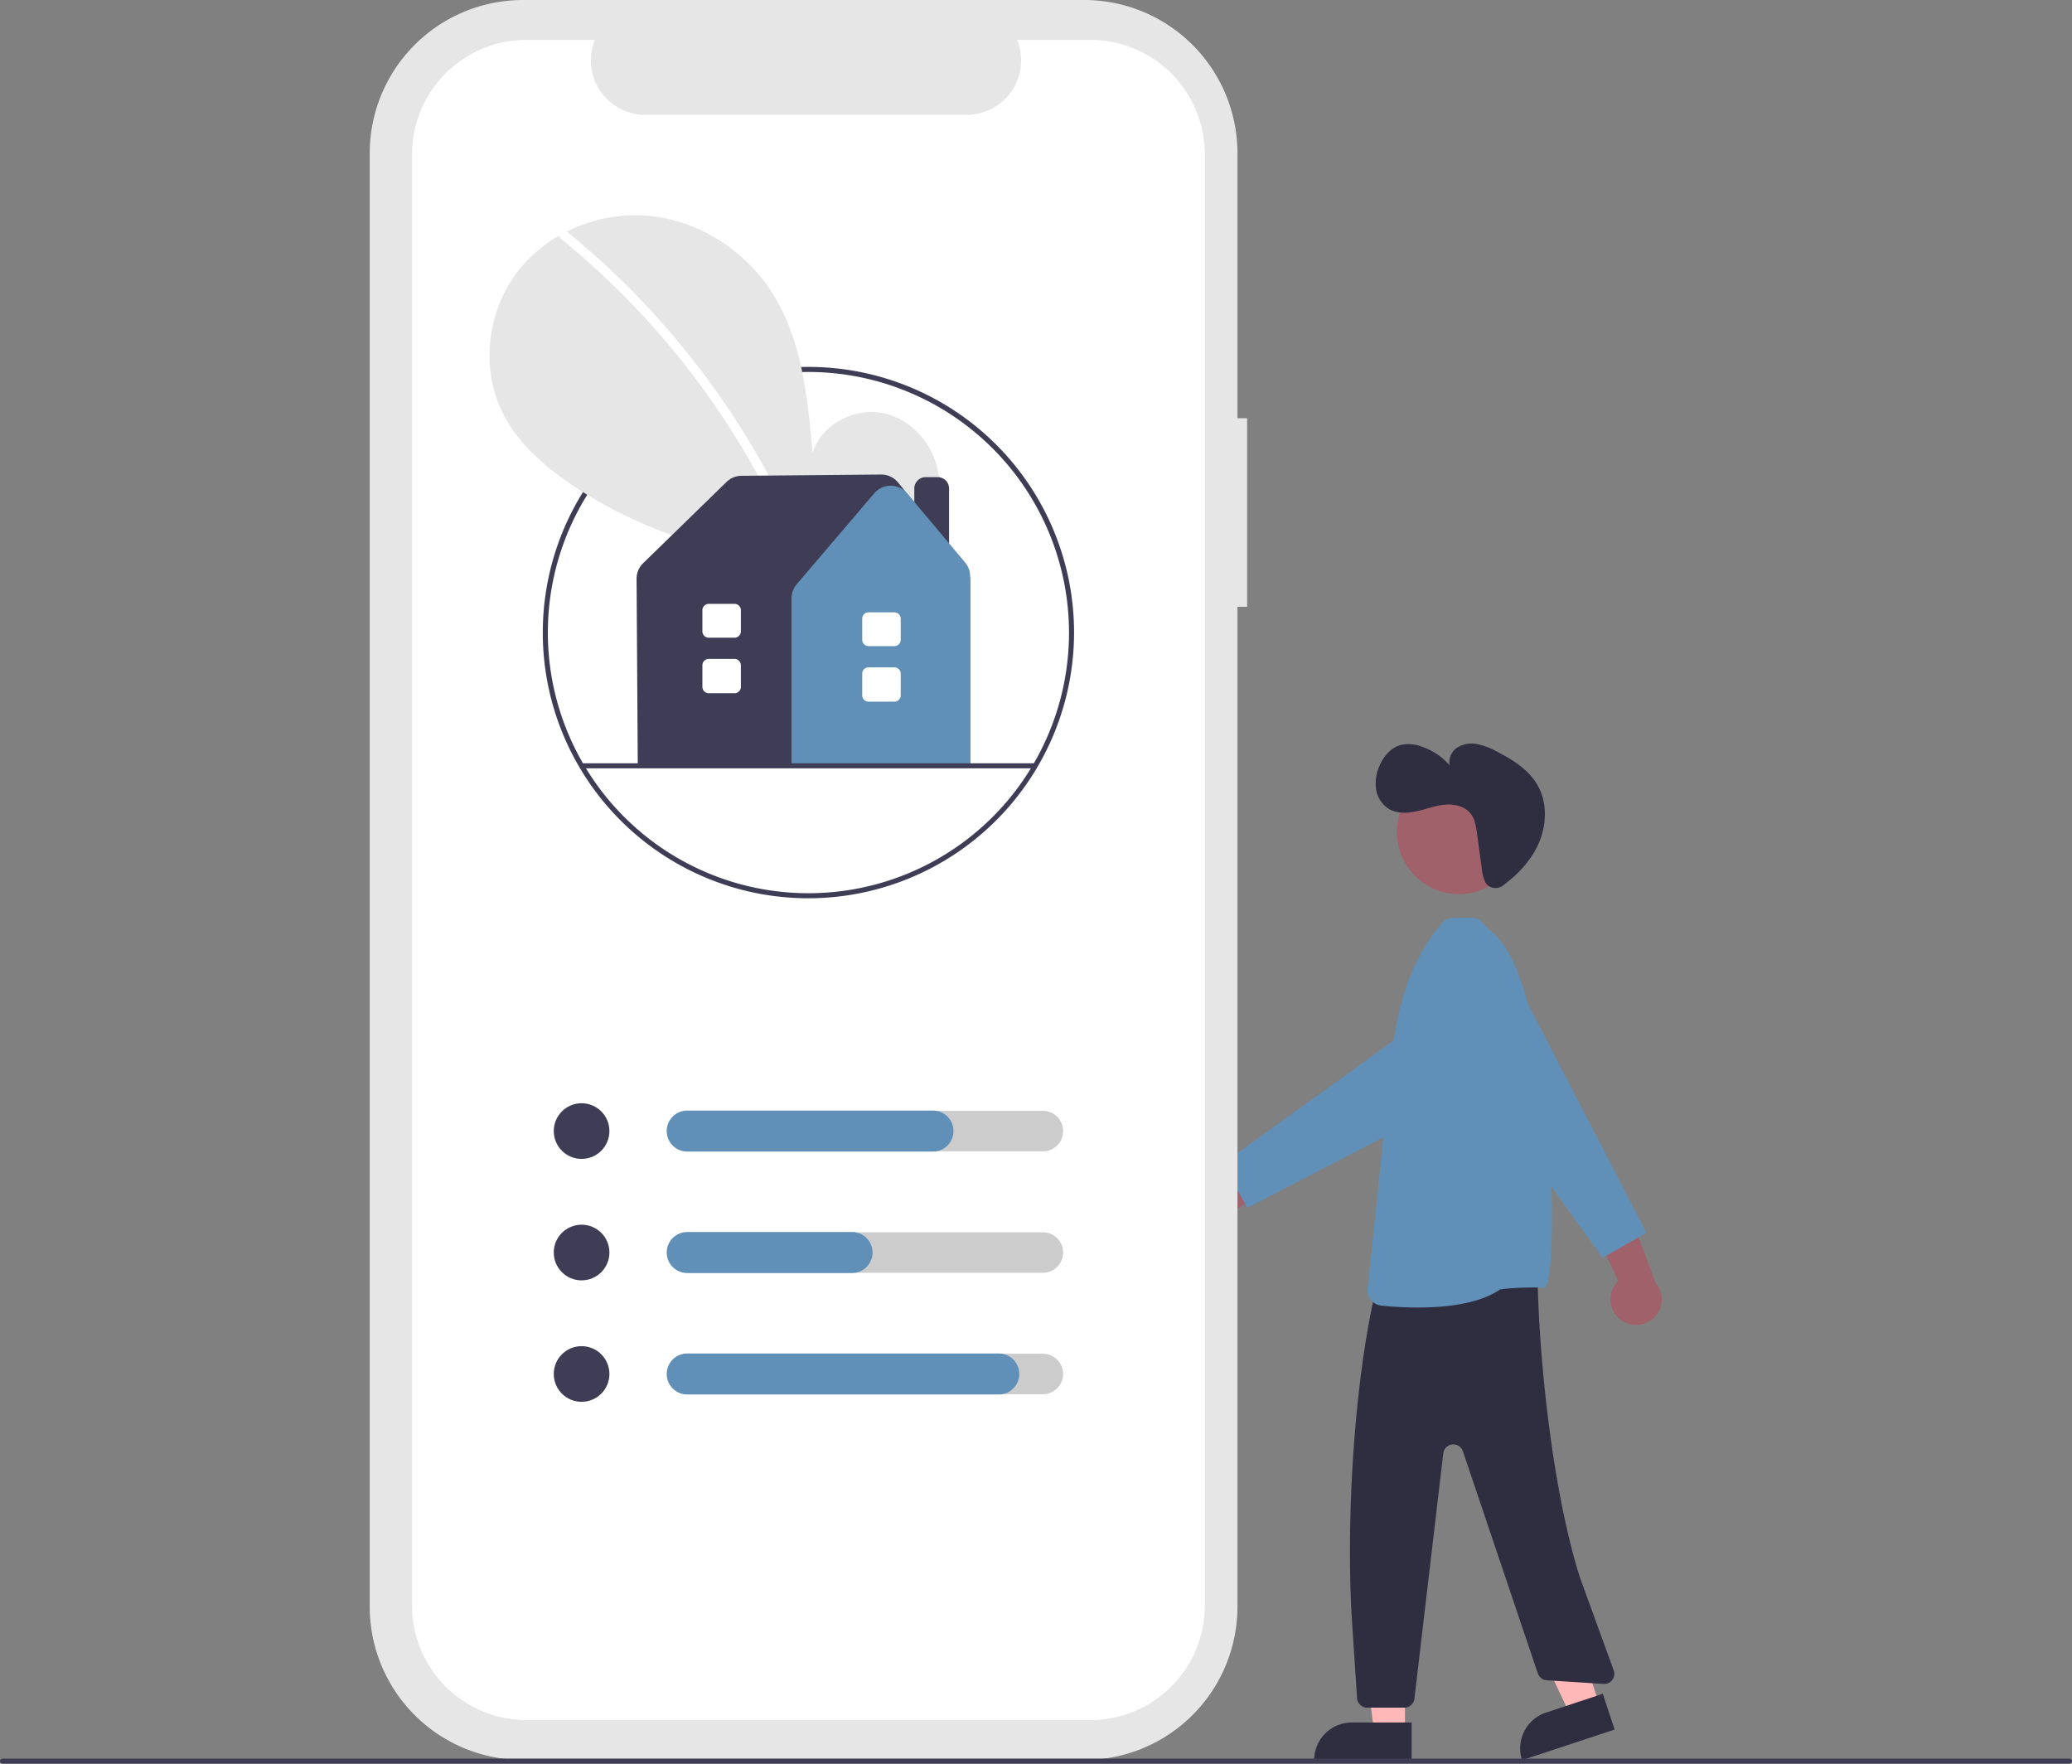 <svg id="bfa339f2-a5a8-4b6a-baf9-13204c837d96" data-name="Layer 1" xmlns="http://www.w3.org/2000/svg" width="819" height="697" viewBox="0 0 819 697"><rect x="0" y="0" width="819" height="697" fill="#808080" stroke="none"/><polygon points="632.145 673.537 620.504 677.384 600.124 634.316 617.305 628.638 632.145 673.537" fill="#ffb8b8"/><path d="M803.705,776.556h23.644a0,0,0,0,1,0,0v14.887a0,0,0,0,1,0,0H788.819a0,0,0,0,1,0,0v0A14.887,14.887,0,0,1,803.705,776.556Z" transform="translate(-395.718 191.709) rotate(-18.29)" fill="#2f2e41"/><polygon points="555.351 684.229 543.091 684.228 537.259 636.94 555.353 636.941 555.351 684.229" fill="#ffb8b8"/><path d="M534.334,680.725h23.644a0,0,0,0,1,0,0v14.887a0,0,0,0,1,0,0H519.447a0,0,0,0,1,0,0v0A14.887,14.887,0,0,1,534.334,680.725Z" fill="#2f2e41"/><path d="M734.519,610.19l-.625,2.767c-8.447,37.409-11.456,91.841-8.933,130.109l1.949,29.561a4,4,0,0,0,3.991,3.737h14.698a4,4,0,0,0,3.973-3.533l11.408-96.965a4,4,0,0,1,7.787-.737l29.565,87.624a4,4,0,0,0,3.557,2.787l22.451,1.448a4,4,0,0,0,4.075-5.187l-13.514-37.159c-10.442-33.348-16.055-84.019-16.668-118.957v0a4,4,0,0,0-4.379-3.912l-55.813,5.316A4,4,0,0,0,734.519,610.19Z" transform="translate(-190.5 -101.5)" fill="#2f2e41"/><circle cx="576.701" cy="328.797" r="24.561" fill="#a0616a"/><path d="M751.078,618.237h0a144.911,144.911,0,0,1-14.645-.772,6.021,6.021,0,0,1-5.348-6.495l8.374-80.906c2.019-22.885,5.139-44.976,20.925-63.685a6.018,6.018,0,0,1,4.332-2.127l.593-.022c6.227-.26,9.096-.033,9.904.775l4.343,4.279c26.484,19.586,27.584,143.662,21.059,141.217-1.262-.471-16.335.002-17.384.718C774.723,617.017,761.05,618.236,751.078,618.237Z" transform="translate(-190.5 -101.5)" fill="#6090b7"/><path d="M654.712,573.328a10.056,10.056,0,0,1,14.91-3.932L698.686,548.605l.705,18.556-27.708,16.899A10.11,10.11,0,0,1,654.712,573.328Z" transform="translate(-190.5 -101.5)" fill="#a0616a"/><path d="M683.577,578.814l-9.844-17.329L763.4,496.831a18.142,18.142,0,1,1,18.954,30.826Z" transform="translate(-190.5 -101.5)" fill="#6090b7"/><path d="M778.236,451.062a4.853,4.853,0,0,0,6.346.407c5.789-4.291,10.87-9.632,13.878-16.147,3.446-7.465,3.831-16.625-.324-23.72-3.512-5.998-9.714-9.868-15.896-13.046a28.271,28.271,0,0,0-7.674-2.958,10.937,10.937,0,0,0-7.952,1.283,6.868,6.868,0,0,0-3.101,7.091,25.847,25.847,0,0,0-11.032-7.406,14.267,14.267,0,0,0-8.425-.611c-3.923,1.113-6.786,4.598-8.353,8.362a16.724,16.724,0,0,0-1.262,9.125,11.146,11.146,0,0,0,4.871,7.635c3.243,2.007,7.381,1.862,11.105,1.042s7.33-2.246,11.126-2.606,8.024.586,10.335,3.62c1.627,2.137,2.045,4.928,2.41,7.589l1.9,13.839a16.881,16.881,0,0,0,1.51,5.783A3.334,3.334,0,0,0,778.236,451.062Z" transform="translate(-190.5 -101.5)" fill="#2f2e41"/><path d="M831.229,623.153a10.056,10.056,0,0,1-1.101-15.38l-15.047-32.413,18.366,2.745,11.473,30.359a10.11,10.11,0,0,1-13.691,14.689Z" transform="translate(-190.5 -101.5)" fill="#a0616a"/><path d="M841.29,588.722l-17.329,9.844-64.654-89.667a18.142,18.142,0,1,1,30.826-18.954Z" transform="translate(-190.5 -101.5)" fill="#6090b7"/><path id="af36087b-ebb7-4586-9a2a-879d85f262d7" data-name="Path 22" d="M683.454,266.783h-3.821V162.094A60.594,60.594,0,0,0,619.039,101.5H397.233a60.594,60.594,0,0,0-60.594,60.594V736.437a60.594,60.594,0,0,0,60.594,60.594H619.039a60.594,60.594,0,0,0,60.593-60.594V341.303h3.821Z" transform="translate(-190.5 -101.5)" fill="#e6e6e6"/><path id="bd8e308f-d5b9-490f-b905-e174e794b745" data-name="Path 23" d="M621.484,117.258H592.533a21.498,21.498,0,0,1-19.907,29.617h-127.07a21.498,21.498,0,0,1-19.905-29.617H398.609a45.251,45.251,0,0,0-45.251,45.251V736.019a45.251,45.251,0,0,0,45.251,45.251h222.874a45.251,45.251,0,0,0,45.251-45.251h0V162.508A45.251,45.251,0,0,0,621.484,117.258Z" transform="translate(-190.5 -101.5)" fill="#fff"/><path d="M510.047,456.5a105,105,0,1,1,105-105A105.119,105.119,0,0,1,510.047,456.5Zm0-208a103,103,0,1,0,103,103A103.117,103.117,0,0,0,510.047,248.5Z" transform="translate(-190.5 -101.5)" fill="#3f3d56"/><path d="M548.611,320.998c8.993-7.599,14.455-19.602,13.022-31.288s-10.305-22.428-21.813-24.91-24.628,4.388-28.123,15.63c-1.924-21.674-4.141-44.257-15.664-62.715-10.434-16.713-28.507-28.672-48.093-30.811s-40.208,5.941-52.424,21.4-15.206,37.934-6.651,55.682c6.302,13.075,17.914,22.805,30.079,30.721,38.813,25.255,86.96,33.788,132.772,27.046Z" transform="translate(-190.5 -101.5)" fill="#e6e6e6"/><path d="M414.885,193.293a317.625,317.625,0,0,1,44.264,43.954,318.551,318.551,0,0,1,49.856,83.314c.898,2.2-2.675,3.158-3.562.982a316.758,316.758,0,0,0-93.17-125.638c-1.844-1.502.783-4.102,2.612-2.612Z" transform="translate(-190.5 -101.5)" fill="#fff"/><circle cx="229.884" cy="447" r="11" fill="#3f3d56"/><path d="M602.709,556.5h-140a8,8,0,1,1,0-16h140a8,8,0,0,1,0,16Z" transform="translate(-190.5 -101.5)" fill="#ccc"/><path d="M559.288,556.596H462.13a8.096,8.096,0,1,1,0-16.193h97.158a8.096,8.096,0,0,1,0,16.193Z" transform="translate(-190.5 -101.5)" fill="#6090b7"/><circle cx="229.884" cy="495" r="11" fill="#3f3d56"/><path d="M602.709,604.5h-140a8,8,0,1,1,0-16h140a8,8,0,0,1,0,16Z" transform="translate(-190.5 -101.5)" fill="#ccc"/><circle cx="229.884" cy="543" r="11" fill="#3f3d56"/><path d="M602.709,652.5h-140a8,8,0,1,1,0-16h140a8,8,0,0,1,0,16Z" transform="translate(-190.5 -101.5)" fill="#ccc"/><path d="M527.288,604.596H462.13a8.096,8.096,0,1,1,0-16.193h65.158a8.096,8.096,0,0,1,0,16.193Z" transform="translate(-190.5 -101.5)" fill="#6090b7"/><path d="M585.288,652.596H462.13a8.096,8.096,0,1,1,0-16.193H585.288a8.096,8.096,0,0,1,0,16.193Z" transform="translate(-190.5 -101.5)" fill="#6090b7"/><path d="M565.64,335.173H551.895V294.559a4.505,4.505,0,0,1,4.5-4.5h4.744a4.505,4.505,0,0,1,4.5,4.5Z" transform="translate(-190.5 -101.5)" fill="#3f3d56"/><path d="M573.972,404.286H442.593l-.472-74.046a8.543,8.543,0,0,1,2.569-6.144l33.004-32.146a8.464,8.464,0,0,1,5.853-2.411l55.238-.505a8.555,8.555,0,0,1,6.585,3.03l.005.006,26.236,32.175a10.526,10.526,0,0,1,2.362,6.635Z" transform="translate(-190.5 -101.5)" fill="#3f3d56"/><path d="M573.972,404.286H503.37V337.925a8.507,8.507,0,0,1,2.033-5.516l30.676-35.964v0a8.483,8.483,0,0,1,6.467-2.984h.032a8.486,8.486,0,0,1,6.477,3.033l22.927,27.294a8.512,8.512,0,0,1,1.991,5.467Z" transform="translate(-190.5 -101.5)" fill="#6090b7"/><path d="M544.023,378.798H533.809a2.503,2.503,0,0,1-2.5-2.5V367.733a2.503,2.503,0,0,1,2.5-2.5h10.215a2.503,2.503,0,0,1,2.5,2.5v8.564A2.503,2.503,0,0,1,544.023,378.798Z" transform="translate(-190.5 -101.5)" fill="#fff"/><path d="M544.023,356.852H533.809a2.503,2.503,0,0,1-2.5-2.5v-8.365a2.503,2.503,0,0,1,2.5-2.5h10.215a2.503,2.503,0,0,1,2.5,2.5v8.365A2.503,2.503,0,0,1,544.023,356.852Z" transform="translate(-190.5 -101.5)" fill="#fff"/><path d="M480.852,375.464h-10.215a2.503,2.503,0,0,1-2.5-2.5v-8.564a2.503,2.503,0,0,1,2.5-2.5h10.215a2.503,2.503,0,0,1,2.5,2.5v8.564A2.503,2.503,0,0,1,480.852,375.464Z" transform="translate(-190.5 -101.5)" fill="#fff"/><path d="M480.852,353.518h-10.215a2.503,2.503,0,0,1-2.5-2.5v-8.365a2.503,2.503,0,0,1,2.5-2.5h10.215a2.503,2.503,0,0,1,2.5,2.5v8.365A2.503,2.503,0,0,1,480.852,353.518Z" transform="translate(-190.5 -101.5)" fill="#fff"/><path d="M599.398,405.152H420.695a1,1,0,0,1,0-2H599.398a1,1,0,0,1,0,2Z" transform="translate(-190.5 -101.5)" fill="#3f3d56"/><path d="M1008.5,798.5h-817a1,1,0,0,1,0-2h817a1,1,0,0,1,0,2Z" transform="translate(-190.5 -101.5)" fill="#3f3d56"/></svg>